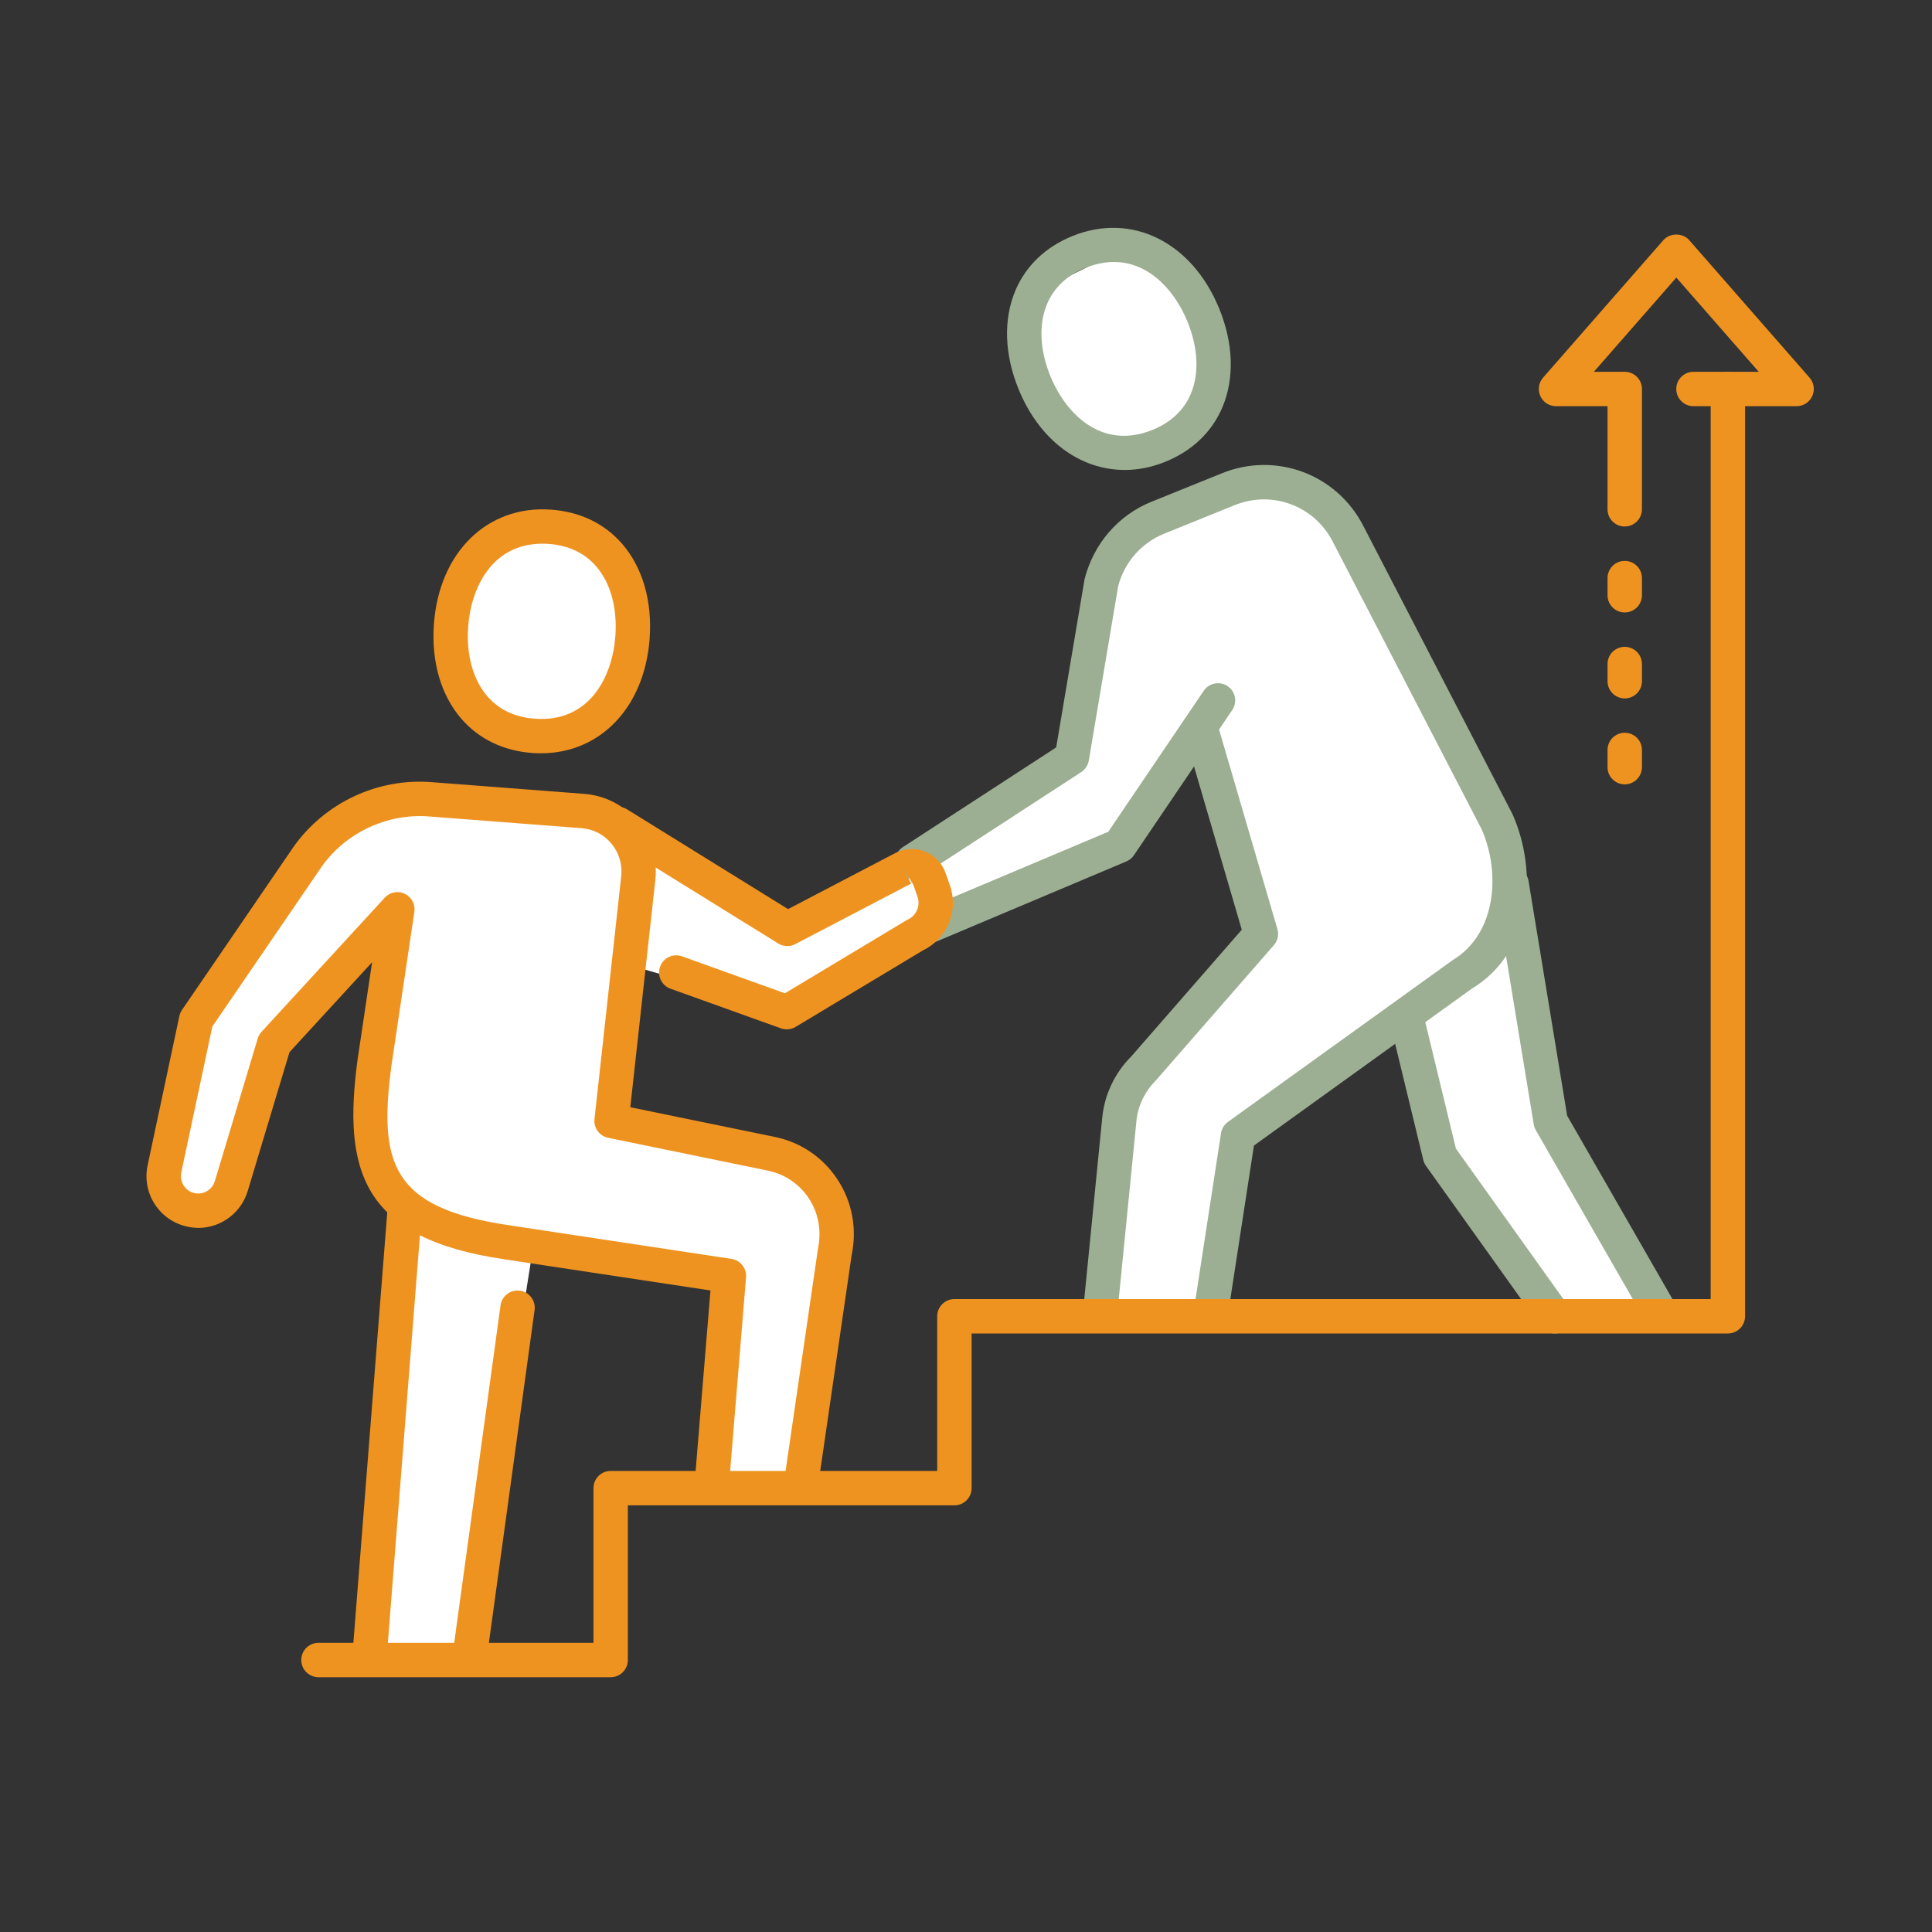<?xml version="1.0" encoding="UTF-8"?><svg id="Ebene_1" xmlns="http://www.w3.org/2000/svg" viewBox="0 0 500 500"><rect x="0" y="0" width="500" height="500" fill="#333333" stroke="none"/><defs><style>.cls-1{fill:#fff;}.cls-2{fill:#9caf93;}.cls-3{fill:#ef9320;}</style></defs><polygon class="cls-1" points="50.19 266.4 42.02 305.81 50.19 313.47 59.89 309.71 71.13 271.6 100.15 237.59 100.15 257.81 95.64 290.49 102.79 313.47 95.13 427.34 121.07 429.89 138.39 320.11 187.04 331.34 182.45 383.76 208.49 383.76 216.66 323.17 207.47 302.28 159.35 291 163.69 250 204.91 261.89 242.19 237.59 289.57 220.02 309.63 189.64 325.43 240.96 296.32 277.21 289.57 294.86 285.09 340.53 313.39 339.51 319.66 294.86 368.45 262.87 373.43 299.68 402.53 340.02 429.6 338.49 403.55 294.86 389.77 218.49 344.83 131.82 326.96 124.53 293.26 136.26 280.37 174.07 278.05 196.31 252.4 212.87 232.34 225.39 201.04 239.94 172.74 222.06 150.79 208.78 97.68 210.36 71.64 232.17 50.19 266.4"/><polygon class="cls-1" points="116.05 153.66 120.07 179.75 135.49 188.64 158.35 184.18 162.73 159.79 154.46 139.71 139.39 135.26 116.05 153.66"/><polygon class="cls-1" points="269.51 75 264.79 90.29 269.51 104.62 280.37 112.78 295.3 115.34 309.63 108.19 313.39 92.36 309.63 79.6 301.43 67.79 289.09 65.3 269.51 75"/><g><path class="cls-3" d="M420.48,180.75c-2.46,0-4.45-1.99-4.45-4.45v-4.45c0-2.46,1.99-4.45,4.45-4.45s4.45,1.99,4.45,4.45v4.45c0,2.46-1.99,4.45-4.45,4.45Z"/><path class="cls-3" d="M420.48,202.99c-2.46,0-4.45-1.99-4.45-4.45v-4.45c0-2.46,1.99-4.45,4.45-4.45s4.45,1.99,4.45,4.45v4.45c0,2.46-1.99,4.45-4.45,4.45Z"/><path class="cls-3" d="M420.48,158.5c-2.46,0-4.45-1.99-4.45-4.45v-4.44c0-2.46,1.99-4.45,4.45-4.45s4.45,1.99,4.45,4.45v4.44c0,2.46-1.99,4.45-4.45,4.45Z"/><path class="cls-3" d="M420.48,136.26c-2.46,0-4.45-1.99-4.45-4.45v-26.69h-13.34c-1.75,0-3.33-1.02-4.05-2.61-.72-1.59-.45-3.45,.7-4.77l31.14-35.59c1.69-1.93,5-1.93,6.69,0l31.14,35.59c1.15,1.31,1.42,3.18,.7,4.77-.72,1.59-2.3,2.61-4.05,2.61h-26.69c-2.46,0-4.45-1.99-4.45-4.45s1.99-4.45,4.45-4.45h16.89l-21.33-24.38-21.34,24.38h7.99c2.46,0,4.45,1.99,4.45,4.45v31.13c0,2.46-1.99,4.45-4.45,4.45Z"/><path class="cls-3" d="M95.64,433.19c-.12,0-.23,0-.35-.01-2.45-.19-4.28-2.33-4.09-4.78l9.02-114.59c.2-2.45,2.35-4.24,4.78-4.09,2.45,.19,4.28,2.33,4.09,4.78l-9.02,114.59c-.18,2.33-2.13,4.1-4.43,4.1Z"/><path class="cls-3" d="M139.99,194.95c-.69,0-1.38-.02-2.08-.07-7.52-.51-13.91-3.57-18.49-8.84-5.31-6.12-7.84-14.85-7.12-24.58,1.37-18.53,13.8-30.71,30.21-29.57,7.52,.51,13.91,3.57,18.49,8.84,5.31,6.12,7.84,14.85,7.12,24.58h0c-1.31,17.74-12.76,29.64-28.14,29.64Zm.34-54.24c-12.94,0-18.42,11.35-19.16,21.4-.54,7.35,1.23,13.77,4.97,18.1,3.03,3.49,7.19,5.44,12.37,5.8,14.09,.98,19.97-10.9,20.74-21.35h0c.54-7.35-1.23-13.77-4.97-18.1-3.03-3.49-7.19-5.44-12.37-5.8-.54-.04-1.06-.05-1.58-.05Zm23.36,24.28h0Z"/><path class="cls-2" d="M291.04,121.62c-11.49,0-21.97-7.6-27.4-20.82h0c-3.71-9.02-4.01-18.1-.87-25.58,2.71-6.43,7.83-11.33,14.82-14.15,15.26-6.16,30.85,1.53,37.91,18.72,3.71,9.02,4.01,18.11,.87,25.58-2.71,6.43-7.83,11.33-14.82,14.15-3.52,1.42-7.06,2.11-10.51,2.11Zm-19.17-24.2c3.98,9.69,13.27,19.13,26.35,13.85,4.81-1.94,8.16-5.09,9.96-9.35,2.22-5.27,1.9-11.93-.89-18.75-3.98-9.69-13.26-19.14-26.35-13.85-4.81,1.94-8.16,5.09-9.96,9.36-2.22,5.27-1.9,11.93,.89,18.74h0Z"/><path class="cls-3" d="M207.48,387.41c-.21,0-.43-.02-.65-.05-2.43-.36-4.12-2.61-3.76-5.04l8.6-59.01c1-4.78,.16-9.35-2.33-13.15-2.45-3.74-6.22-6.29-10.61-7.2l-41.35-8.5c-2.25-.46-3.78-2.56-3.53-4.84l6.92-62.85c.34-3.07-.56-6.06-2.52-8.43-1.95-2.35-4.7-3.78-7.73-4.01l-39.62-3.04c-10.72-.79-21.34,4.14-27.62,12.96l-28.33,41.42-8.03,37.74c-.29,1.38,.06,2.79,.96,3.87,.89,1.07,2.15,1.64,3.59,1.6,1.92-.07,3.58-1.36,4.13-3.2l11.1-36.91c.19-.64,.53-1.23,.98-1.73l31.89-34.72c1.32-1.44,3.43-1.85,5.19-1.01,1.76,.84,2.77,2.74,2.48,4.67l-5.88,39.43c-3.48,25.72-.03,37.22,30.38,41.68l57.57,8.71c2.31,.35,3.96,2.43,3.77,4.76l-4.34,52.76c-.2,2.45-2.36,4.28-4.8,4.07-2.45-.2-4.27-2.35-4.07-4.8l4-48.62-53.44-8.08c-36.8-5.4-41.76-23.05-37.88-51.73l3.75-25.14-21.38,23.28-10.81,35.93c-1.65,5.5-6.61,9.33-12.33,9.54-4.12,.09-8.04-1.59-10.72-4.77-2.68-3.19-3.72-7.36-2.85-11.44l8.21-38.6c.12-.57,.35-1.11,.68-1.59l28.87-42.21c8.11-11.42,21.7-17.8,35.59-16.75l39.62,3.04c5.46,.42,10.39,2.98,13.9,7.2,3.52,4.24,5.12,9.6,4.52,15.08l-6.48,58.82,37.38,7.68c6.73,1.38,12.51,5.3,16.26,11.04,3.79,5.79,5.08,12.75,3.64,19.58l-8.55,58.73c-.32,2.21-2.22,3.81-4.4,3.81Z"/><path class="cls-3" d="M121.5,433.54c-.2,0-.41-.01-.61-.04-2.43-.33-4.14-2.58-3.8-5.01l12.45-90.66c.33-2.43,2.57-4.13,5.01-3.8,2.43,.33,4.14,2.58,3.8,5.01l-12.45,90.66c-.31,2.23-2.21,3.84-4.4,3.84Z"/><g><path class="cls-2" d="M284.82,343.25c-.15,0-.29,0-.44-.02-2.45-.24-4.23-2.42-3.99-4.86l4.85-48.94c.55-6.01,3.21-11.7,7.5-15.99l28.63-32.83-14.54-49.72c-.69-2.36,.66-4.83,3.02-5.52,2.36-.69,4.83,.66,5.52,3.02l15.22,52.05c.43,1.46,.08,3.03-.92,4.17l-30.44,34.89c-3.03,3.05-4.78,6.79-5.14,10.76l-4.86,48.98c-.23,2.3-2.16,4.01-4.42,4.01Z"/><path class="cls-2" d="M313.39,344c-.23,0-.45-.02-.68-.05-2.43-.37-4.09-2.64-3.72-5.07l7.01-45.61c.18-1.18,.83-2.24,1.8-2.93l58.19-41.89c11.19-6.73,12.48-22.46,7.43-33.89l-38.56-74.48c-4.78-9.23-15.66-13.25-25.3-9.36l-18.29,7.4c-5.87,2.37-10.31,7.45-11.89,13.59l-7.6,45.12c-.21,1.23-.92,2.31-1.96,2.99l-41.33,26.88c-2.05,1.34-4.82,.76-6.15-1.31-1.34-2.06-.76-4.81,1.31-6.15l39.69-25.81,7.35-43.56c2.35-9.22,8.77-16.56,17.25-19.99l18.29-7.4c13.93-5.64,29.63,.18,36.54,13.52l38.68,74.73c6.63,15,5.1,35.75-10.57,45.15l-56.36,40.59-6.73,43.76c-.34,2.2-2.23,3.77-4.39,3.77Z"/><path class="cls-2" d="M240.89,243.91c-1.74,0-3.38-1.02-4.1-2.72-.96-2.26,.11-4.87,2.37-5.83l47.66-20.1,24.71-36.49c1.38-2.03,4.14-2.57,6.18-1.19,2.04,1.38,2.57,4.14,1.19,6.18l-25.45,37.58c-.48,.71-1.16,1.27-1.95,1.6l-48.87,20.61c-.56,.24-1.15,.35-1.73,.35Z"/><path class="cls-2" d="M429.2,343.26c-1.54,0-3.04-.8-3.86-2.23l-27.88-48.55c-.26-.46-.45-.97-.53-1.49l-10.13-61.56c-.4-2.42,1.24-4.71,3.67-5.11,2.4-.41,4.71,1.24,5.11,3.67l10,60.76,27.48,47.85c1.22,2.13,.49,4.85-1.64,6.07-.7,.4-1.46,.59-2.21,.59Z"/><path class="cls-2" d="M402.32,345.1c-1.39,0-2.76-.65-3.63-1.86l-29.65-41.51c-.33-.46-.57-.98-.7-1.54l-8.53-35.22c-.58-2.39,.89-4.79,3.28-5.37,2.38-.6,4.79,.88,5.37,3.28l8.33,34.38,29.15,40.82c1.43,2,.96,4.78-1.04,6.21-.78,.56-1.69,.83-2.58,.83Z"/></g><path class="cls-3" d="M203.62,266.4c-.51,0-1.01-.09-1.5-.26l-28.61-10.27c-2.31-.83-3.51-3.38-2.68-5.69,.83-2.32,3.38-3.51,5.69-2.68l26.62,9.56,31.4-18.87c.14-.08,.28-.15,.42-.22,2.24-1.04,3.3-3.59,2.48-5.93l-1.12-3.17-2.58-4.14,2.06,3.94-29.98,15.67c-1.39,.73-3.06,.67-4.4-.16l-43.85-27.17c-2.09-1.29-2.73-4.04-1.44-6.12,1.29-2.09,4.04-2.73,6.13-1.44l41.69,25.83,27.73-14.5c2.38-1.24,5.18-1.39,7.68-.41,2.5,.98,4.45,3,5.34,5.53l1.12,3.17c2.34,6.61-.62,13.8-6.89,16.85l-33.03,19.84c-.7,.42-1.49,.63-2.29,.63Z"/><path class="cls-3" d="M158.03,434.06H82.42c-2.46,0-4.45-1.99-4.45-4.45s1.99-4.45,4.45-4.45h71.17v-40.03c0-2.46,1.99-4.45,4.45-4.45h84.51v-40.03c0-2.46,1.99-4.45,4.45-4.45h195.72V100.68c0-2.46,1.99-4.45,4.45-4.45s4.45,1.99,4.45,4.45v239.97c0,2.46-1.99,4.45-4.45,4.45H251.45v40.03c0,2.46-1.99,4.45-4.45,4.45h-84.51v40.03c0,2.46-1.99,4.45-4.45,4.45Z"/></g></svg>